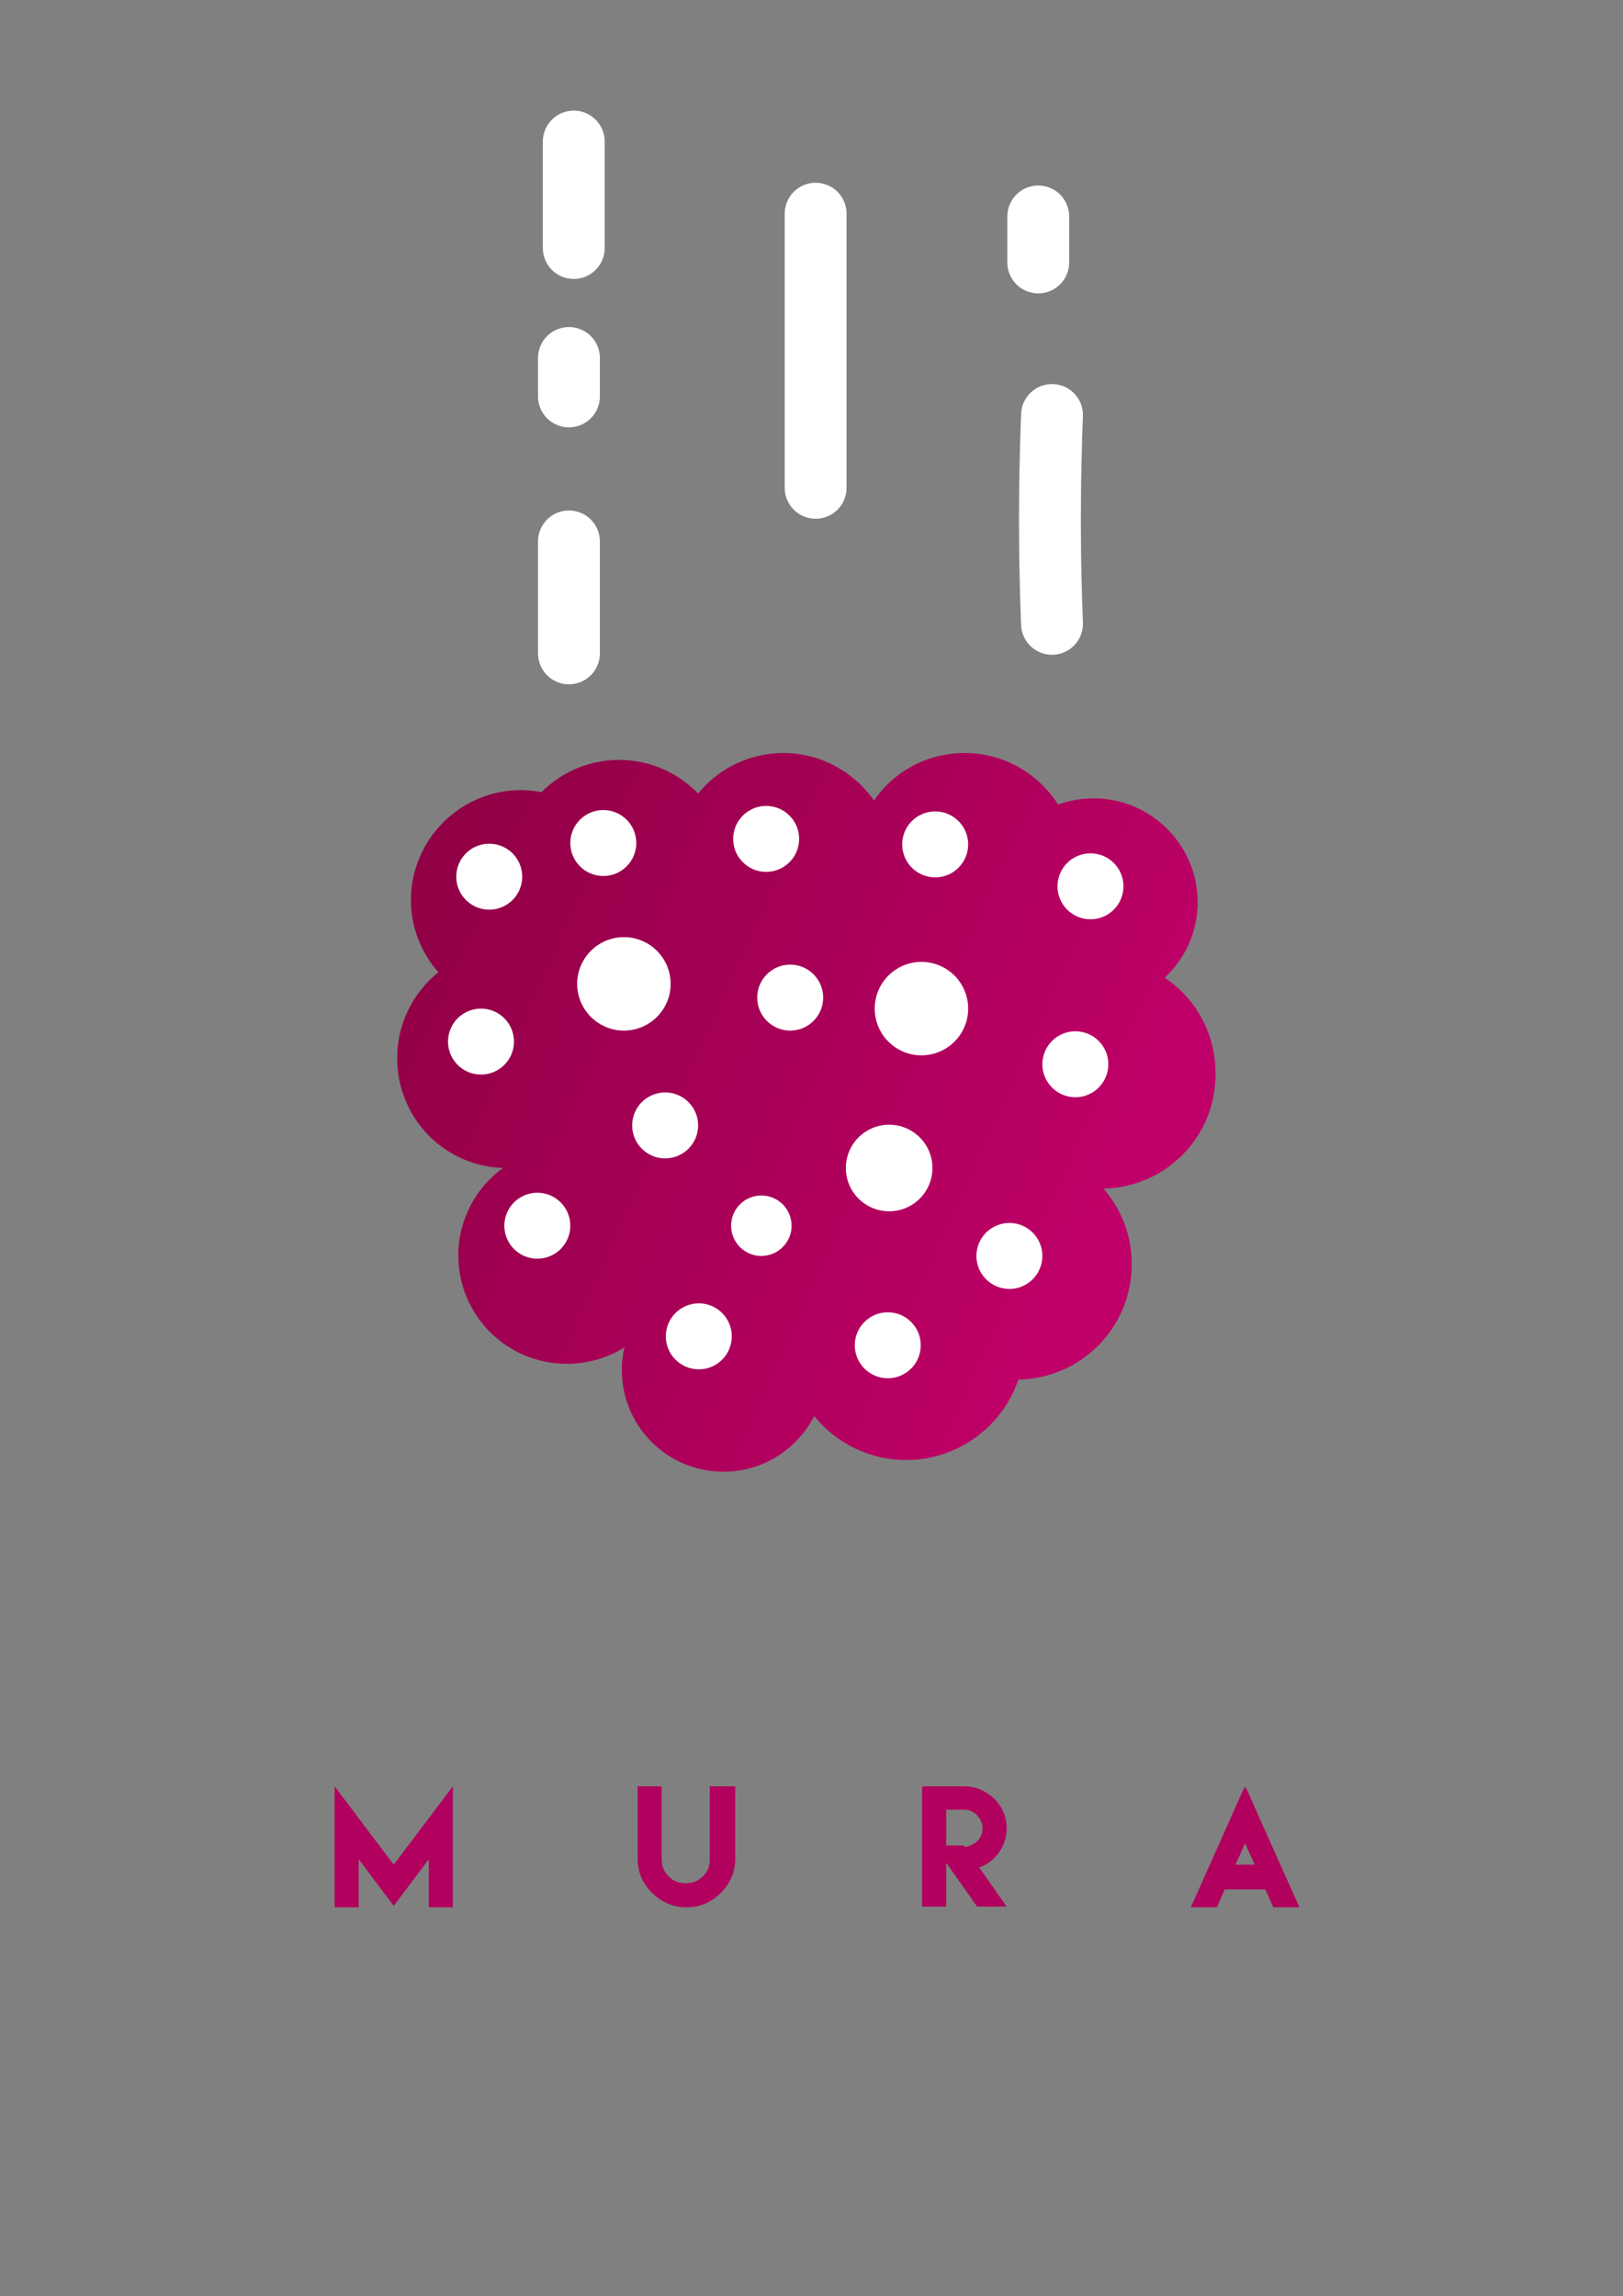 <?xml version="1.0" encoding="utf-8"?>
<!-- Generator: Adobe Illustrator 19.2.0, SVG Export Plug-In . SVG Version: 6.00 Build 0)  -->
<svg version="1.1" id="Layer_1" xmlns="http://www.w3.org/2000/svg" xmlns:xlink="http://www.w3.org/1999/xlink" x="0px" y="0px"
	 viewBox="0 0 236.2 334.2" style="enable-background:new 0 0 236.2 334.2;" xml:space="preserve">
<rect x="0" y="0" width="236.2" height="334.2" fill="#808080" stroke="none"/>
<style type="text/css">
	.st0{fill:url(#SVGID_1_);}
	.st1{fill:#FFFFFF;}
	.st2{fill:#B1005E;}
	.st3{fill:none;stroke:#FFFFFF;stroke-width:9;stroke-linecap:round;stroke-miterlimit:10;}
</style>
<g>
	<linearGradient id="SVGID_1_" gradientUnits="userSpaceOnUse" x1="62.978" y1="133.895" x2="160.872" y2="178.06">
		<stop  offset="0" style="stop-color:#920046"/>
		<stop  offset="1" style="stop-color:#BF0068"/>
	</linearGradient>
	<path class="st0" d="M160.6,173c2.6,3,4.1,6.8,4.1,11c0,9.2-7.3,16.6-16.5,16.8c-2.3,6.8-8.8,11.7-16.3,11.7
		c-5.4,0-10.3-2.5-13.4-6.4c-2.5,4.8-7.4,8.1-13.2,8.1c-8.2,0-14.8-6.6-14.8-14.8c0-1.1,0.1-2.2,0.4-3.3c-2.4,1.5-5.3,2.4-8.4,2.4
		c-8.7,0-15.8-7-15.8-15.8c0-5.2,2.6-9.9,6.5-12.7c-8.6-0.3-15.4-7.3-15.4-16c0-5,2.3-9.5,6-12.5c-2.5-2.8-4-6.5-4-10.5
		c0-8.8,7.2-16,16-16c1,0,2,0.1,3,0.3c2.9-2.9,6.9-4.7,11.3-4.7c4.5,0,8.6,1.9,11.5,4.9c2.9-3.6,7.4-5.9,12.4-5.9
		c5.5,0,10.3,2.8,13.2,6.9c2.9-4.2,7.7-6.9,13.2-6.9c5.7,0,10.7,3,13.6,7.5c1.6-0.6,3.4-0.9,5.2-0.9c8.3,0,15.1,6.8,15.1,15.1
		c0,4.3-1.8,8.2-4.8,11c4.5,3,7.4,8.1,7.4,13.9C177,165.4,169.7,172.8,160.6,173z"/>
	<circle class="st1" cx="71.2" cy="127.6" r="4.8"/>
	<circle class="st1" cx="70" cy="151.6" r="4.8"/>
	<circle class="st1" cx="78.2" cy="178.4" r="4.8"/>
	<circle class="st1" cx="101.7" cy="194.5" r="4.8"/>
	<circle class="st1" cx="129.2" cy="195.8" r="4.8"/>
	<circle class="st1" cx="146.9" cy="182.8" r="4.8"/>
	<circle class="st1" cx="156.5" cy="154.9" r="4.8"/>
	<circle class="st1" cx="158.7" cy="129" r="4.8"/>
	<circle class="st1" cx="136.1" cy="122.9" r="4.8"/>
	<circle class="st1" cx="111.5" cy="122.1" r="4.8"/>
	<circle class="st1" cx="87.8" cy="122.7" r="4.8"/>
	<circle class="st1" cx="115" cy="145.2" r="4.8"/>
	<circle class="st1" cx="96.8" cy="163.8" r="4.8"/>
	<circle class="st1" cx="129.4" cy="170" r="6.3"/>
	<circle class="st1" cx="134.1" cy="146.8" r="6.8"/>
	<circle class="st1" cx="90.8" cy="143.2" r="6.8"/>
	<circle class="st1" cx="110.8" cy="178.4" r="4.4"/>
</g>
<g>
	<path class="st2" d="M57.3,271.4l8.6-11.4v17.6h-3.5v-7l-5.1,6.8l-5.1-6.8v7h-3.5V260L57.3,271.4z"/>
	<path class="st2" d="M107,260v7v3.5c0,1.9-0.7,3.6-2.1,5c-1.4,1.4-3,2.1-5,2.1c-1.9,0-3.6-0.7-5-2.1c-1.4-1.4-2.1-3-2.1-5V267v-7
		h3.5v7v3.2v0.4c0,1,0.3,1.8,1,2.5c0.7,0.7,1.5,1,2.5,1c1,0,1.8-0.3,2.5-1s1-1.5,1-2.5v-0.4V267v-7H107z"/>
	<path class="st2" d="M134.2,272.3v-6.2V260h3.5h2.6c1.7,0,3.1,0.6,4.4,1.8c1.2,1.2,1.8,2.7,1.8,4.3c0,1.3-0.4,2.5-1.1,3.5
		s-1.7,1.8-2.9,2.2l4,5.7h-4.3l-4.5-6.4v6.4h-3.5V272.3z M140.3,268.8c0.7,0,1.3-0.3,1.9-0.8c0.5-0.5,0.8-1.1,0.8-1.9
		c0-0.7-0.3-1.3-0.8-1.9c-0.5-0.5-1.1-0.8-1.9-0.8h-2.6v2.6v2.6H140.3z"/>
	<path class="st2" d="M178.2,275.1l-1.1,2.5h-0.6h-0.1H174h-0.7l7.5-16.8l0.4-0.8l0.4,0.8l7.5,16.8h-0.7h-2.3h-0.2h-0.6l-1.1-2.5
		l-0.1-0.1h-5.9L178.2,275.1z M182.6,271.4l-1.4-3.1l-1.4,3.1H182.6z"/>
</g>
<path class="st3" d="M82.8,78.8c0,5.4,0,10.9,0,16.3"/>
<path class="st3" d="M82.8,52.1c0,1.9,0,3.7,0,5.6"/>
<path class="st3" d="M118.7,31.1c0,12.7,0,26.7,0,39.9"/>
<path class="st3" d="M153.1,60.4c-0.4,10.5-0.4,20.2,0,30.4"/>
<path class="st3" d="M151.1,31.5c0,2.2,0,4.4,0,6.7"/>
<path class="st3" d="M83.5,20.6c0,5.2,0,10.3,0,15.5"/>
</svg>

